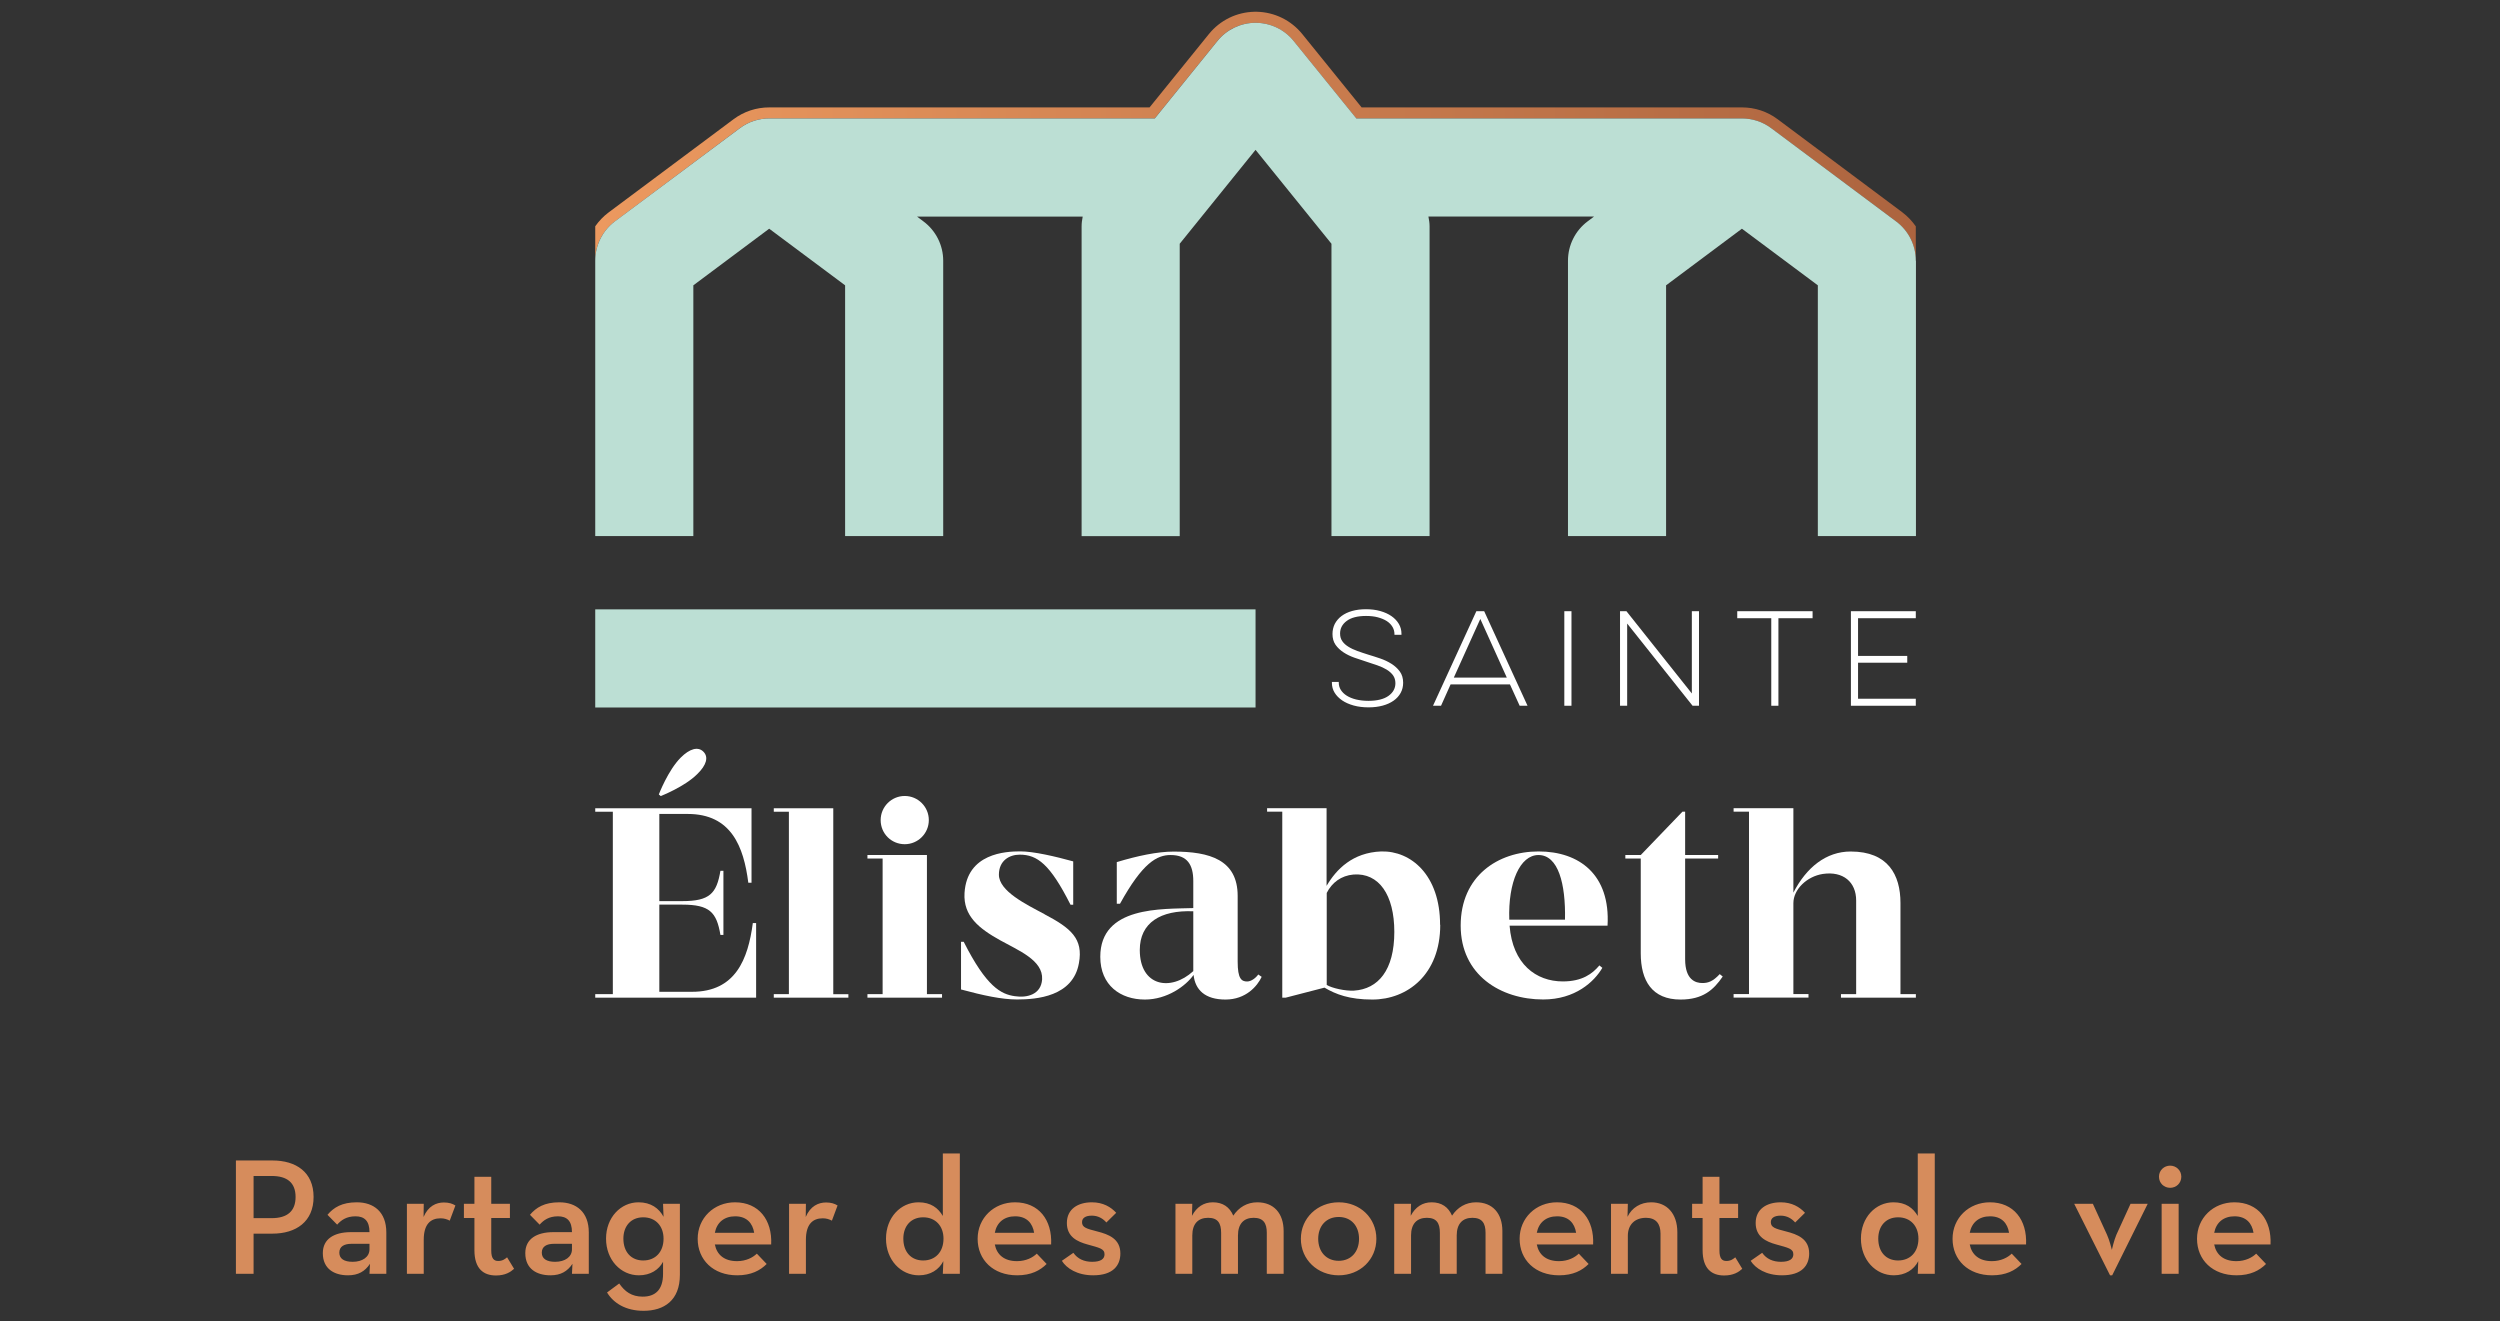 <svg width="210" height="111" viewBox="0 0 210 111" fill="none" xmlns="http://www.w3.org/2000/svg">
<rect x="0" y="0" width="210" height="111" fill="#333333" stroke="none"/>
<mask id="mask0_901_268" style="mask-type:alpha" maskUnits="userSpaceOnUse" x="0" y="0" width="210" height="111">
<rect width="210" height="111" fill="#D9D9D9"/>
</mask>
<g mask="url(#mask0_901_268)">
<path d="M19.817 107H21.301V103.626H22.883C24.871 103.626 26.341 102.618 26.341 100.546C26.341 98.46 24.871 97.48 22.883 97.48H19.817V107ZM21.301 102.324V98.782H22.827C24.101 98.782 24.829 99.328 24.829 100.546C24.829 101.75 24.115 102.324 22.827 102.324H21.301ZM31.037 103.5H29.427C28.097 103.514 27.117 104.046 27.117 105.264C27.117 106.58 28.069 107.126 29.231 107.126C30.099 107.126 30.659 106.79 31.079 106.16L31.037 107H32.451V103.528C32.451 101.792 31.387 100.994 29.973 100.994C28.727 100.994 28.027 101.428 27.509 102.044L28.321 102.87C28.643 102.506 29.091 102.17 29.861 102.17C30.617 102.17 31.037 102.562 31.037 103.5ZM31.037 104.48V104.942C31.037 105.586 30.449 105.992 29.623 105.992C28.895 105.992 28.503 105.726 28.503 105.222C28.503 104.704 28.909 104.48 29.525 104.48H31.037ZM34.18 107H35.594V104.144C35.594 102.828 36.168 102.338 37.008 102.338C37.33 102.338 37.554 102.422 37.778 102.534L38.254 101.26C38.002 101.106 37.708 101.008 37.288 101.008C36.644 101.008 35.972 101.302 35.58 102.226L35.594 101.12H34.18V107ZM41.657 107.14C42.455 107.14 42.889 106.846 43.183 106.58L42.595 105.614C42.441 105.74 42.231 105.922 41.853 105.922C41.489 105.922 41.265 105.726 41.265 105.04V102.31H42.833V101.12H41.265V98.852H39.851V101.12H38.969V102.31H39.851V105.012C39.851 106.58 40.621 107.14 41.657 107.14ZM48.045 103.5H46.435C45.105 103.514 44.125 104.046 44.125 105.264C44.125 106.58 45.077 107.126 46.239 107.126C47.107 107.126 47.667 106.79 48.087 106.16L48.045 107H49.459V103.528C49.459 101.792 48.395 100.994 46.981 100.994C45.735 100.994 45.035 101.428 44.517 102.044L45.329 102.87C45.651 102.506 46.099 102.17 46.869 102.17C47.625 102.17 48.045 102.562 48.045 103.5ZM48.045 104.48V104.942C48.045 105.586 47.457 105.992 46.631 105.992C45.903 105.992 45.511 105.726 45.511 105.222C45.511 104.704 45.917 104.48 46.533 104.48H48.045ZM54.058 110.108C55.78 110.108 57.11 109.24 57.11 107.084V101.12H55.696L55.738 102.212C55.36 101.498 54.674 100.994 53.638 100.994C52.14 100.994 50.908 102.268 50.908 104.046C50.908 105.824 52.14 107.126 53.666 107.126C54.646 107.126 55.346 106.65 55.696 105.992V107.014C55.696 108.33 55.052 108.918 53.988 108.918C53.05 108.918 52.476 108.484 52.014 107.812L50.992 108.568C51.524 109.45 52.546 110.108 54.058 110.108ZM54.03 105.88C53.008 105.88 52.364 105.152 52.364 104.046C52.364 102.982 53.008 102.254 54.03 102.254C55.066 102.254 55.738 102.982 55.738 104.046C55.738 105.152 55.066 105.88 54.03 105.88ZM60.047 104.536H64.779C64.877 102.478 63.743 100.994 61.741 100.994C59.977 100.994 58.605 102.31 58.605 104.06C58.605 105.824 59.907 107.126 61.923 107.126C63.099 107.126 63.855 106.72 64.401 106.174L63.575 105.306C63.239 105.628 62.679 105.936 61.909 105.936C60.831 105.936 60.215 105.39 60.047 104.536ZM60.047 103.556C60.215 102.674 60.845 102.17 61.755 102.17C62.735 102.17 63.225 102.758 63.351 103.556H60.047ZM66.282 107H67.696V104.144C67.696 102.828 68.27 102.338 69.11 102.338C69.432 102.338 69.656 102.422 69.88 102.534L70.356 101.26C70.104 101.106 69.81 101.008 69.39 101.008C68.746 101.008 68.074 101.302 67.682 102.226L67.696 101.12H66.282V107ZM77.182 107.126C78.162 107.126 78.876 106.65 79.24 105.936L79.198 107H80.626V96.892H79.198V102.142C78.806 101.47 78.19 100.994 77.154 100.994C75.656 100.994 74.424 102.268 74.424 104.046C74.424 105.824 75.656 107.126 77.182 107.126ZM77.546 105.88C76.524 105.88 75.88 105.152 75.88 104.046C75.88 102.982 76.524 102.254 77.546 102.254C78.582 102.254 79.254 102.982 79.254 104.046C79.254 105.152 78.582 105.88 77.546 105.88ZM83.563 104.536H88.295C88.393 102.478 87.259 100.994 85.257 100.994C83.493 100.994 82.121 102.31 82.121 104.06C82.121 105.824 83.423 107.126 85.439 107.126C86.615 107.126 87.371 106.72 87.917 106.174L87.091 105.306C86.755 105.628 86.195 105.936 85.425 105.936C84.347 105.936 83.731 105.39 83.563 104.536ZM83.563 103.556C83.731 102.674 84.361 102.17 85.271 102.17C86.251 102.17 86.741 102.758 86.867 103.556H83.563ZM91.829 107.126C93.495 107.126 94.111 106.3 94.111 105.292C94.111 104.046 93.103 103.682 92.179 103.444C91.255 103.206 90.891 103.108 90.891 102.66C90.891 102.31 91.185 102.114 91.717 102.114C92.249 102.114 92.655 102.366 92.935 102.688L93.761 101.876C93.313 101.386 92.655 100.994 91.717 100.994C90.555 100.994 89.617 101.554 89.617 102.73C89.617 103.892 90.485 104.298 91.353 104.536C92.347 104.816 92.781 104.886 92.781 105.362C92.781 105.754 92.459 105.992 91.745 105.992C91.073 105.992 90.527 105.754 90.163 105.236L89.197 105.908C89.589 106.538 90.485 107.126 91.829 107.126ZM98.739 107H100.153V103.78C100.153 102.8 100.643 102.296 101.483 102.296C102.295 102.296 102.575 102.744 102.575 103.556V107H103.989V103.78C103.989 102.8 104.479 102.296 105.305 102.296C106.117 102.296 106.411 102.744 106.411 103.556V107H107.825V103.416C107.825 101.918 106.999 100.994 105.613 100.994C104.759 100.994 104.059 101.414 103.597 102.114C103.289 101.4 102.729 100.994 101.875 100.994C101.119 100.994 100.517 101.386 100.125 102.128L100.153 101.12H98.739V107ZM112.451 107.126C114.243 107.126 115.615 105.81 115.615 104.06C115.615 102.31 114.243 100.994 112.451 100.994C110.673 100.994 109.273 102.31 109.273 104.06C109.273 105.81 110.673 107.126 112.451 107.126ZM112.451 105.908C111.401 105.908 110.729 105.138 110.729 104.06C110.729 102.982 111.401 102.226 112.451 102.226C113.501 102.226 114.159 102.982 114.159 104.06C114.159 105.138 113.501 105.908 112.451 105.908ZM117.114 107H118.528V103.78C118.528 102.8 119.018 102.296 119.858 102.296C120.67 102.296 120.95 102.744 120.95 103.556V107H122.364V103.78C122.364 102.8 122.854 102.296 123.68 102.296C124.492 102.296 124.786 102.744 124.786 103.556V107H126.2V103.416C126.2 101.918 125.374 100.994 123.988 100.994C123.134 100.994 122.434 101.414 121.972 102.114C121.664 101.4 121.104 100.994 120.25 100.994C119.494 100.994 118.892 101.386 118.5 102.128L118.528 101.12H117.114V107ZM129.09 104.536H133.822C133.92 102.478 132.786 100.994 130.784 100.994C129.02 100.994 127.648 102.31 127.648 104.06C127.648 105.824 128.95 107.126 130.966 107.126C132.142 107.126 132.898 106.72 133.444 106.174L132.618 105.306C132.282 105.628 131.722 105.936 130.952 105.936C129.874 105.936 129.258 105.39 129.09 104.536ZM129.09 103.556C129.258 102.674 129.888 102.17 130.798 102.17C131.778 102.17 132.268 102.758 132.394 103.556H129.09ZM135.325 107H136.739V103.808C136.739 102.856 137.341 102.296 138.265 102.296C139.091 102.296 139.483 102.786 139.483 103.626V107H140.897V103.514C140.897 101.918 140.001 100.994 138.699 100.994C137.817 100.994 137.075 101.442 136.711 102.212L136.739 101.12H135.325V107ZM144.825 107.14C145.623 107.14 146.057 106.846 146.351 106.58L145.763 105.614C145.609 105.74 145.399 105.922 145.021 105.922C144.657 105.922 144.433 105.726 144.433 105.04V102.31H146.001V101.12H144.433V98.852H143.019V101.12H142.137V102.31H143.019V105.012C143.019 106.58 143.789 107.14 144.825 107.14ZM149.688 107.126C151.354 107.126 151.97 106.3 151.97 105.292C151.97 104.046 150.962 103.682 150.038 103.444C149.114 103.206 148.75 103.108 148.75 102.66C148.75 102.31 149.044 102.114 149.576 102.114C150.108 102.114 150.514 102.366 150.794 102.688L151.62 101.876C151.172 101.386 150.514 100.994 149.576 100.994C148.414 100.994 147.476 101.554 147.476 102.73C147.476 103.892 148.344 104.298 149.212 104.536C150.206 104.816 150.64 104.886 150.64 105.362C150.64 105.754 150.318 105.992 149.604 105.992C148.932 105.992 148.386 105.754 148.022 105.236L147.056 105.908C147.448 106.538 148.344 107.126 149.688 107.126ZM159.076 107.126C160.056 107.126 160.77 106.65 161.134 105.936L161.092 107H162.52V96.892H161.092V102.142C160.7 101.47 160.084 100.994 159.048 100.994C157.55 100.994 156.318 102.268 156.318 104.046C156.318 105.824 157.55 107.126 159.076 107.126ZM159.44 105.88C158.418 105.88 157.774 105.152 157.774 104.046C157.774 102.982 158.418 102.254 159.44 102.254C160.476 102.254 161.148 102.982 161.148 104.046C161.148 105.152 160.476 105.88 159.44 105.88ZM165.457 104.536H170.189C170.287 102.478 169.153 100.994 167.151 100.994C165.387 100.994 164.015 102.31 164.015 104.06C164.015 105.824 165.317 107.126 167.333 107.126C168.509 107.126 169.265 106.72 169.811 106.174L168.985 105.306C168.649 105.628 168.089 105.936 167.319 105.936C166.241 105.936 165.625 105.39 165.457 104.536ZM165.457 103.556C165.625 102.674 166.255 102.17 167.165 102.17C168.145 102.17 168.635 102.758 168.761 103.556H165.457ZM177.243 107.126H177.425L180.407 101.12H178.965L177.775 103.724C177.579 104.186 177.411 104.914 177.397 104.984C177.369 104.886 177.201 104.186 176.991 103.724L175.801 101.12H174.233L177.243 107.126ZM182.292 99.776C182.796 99.776 183.23 99.398 183.23 98.838C183.23 98.306 182.796 97.914 182.292 97.914C181.788 97.914 181.354 98.306 181.354 98.838C181.354 99.398 181.788 99.776 182.292 99.776ZM181.578 107H183.006V101.12H181.578V107ZM185.992 104.536H190.724C190.822 102.478 189.688 100.994 187.686 100.994C185.922 100.994 184.55 102.31 184.55 104.06C184.55 105.824 185.852 107.126 187.868 107.126C189.044 107.126 189.8 106.72 190.346 106.174L189.52 105.306C189.184 105.628 188.624 105.936 187.854 105.936C186.776 105.936 186.16 105.39 185.992 104.536ZM185.992 103.556C186.16 102.674 186.79 102.17 187.7 102.17C188.68 102.17 189.17 102.758 189.296 103.556H185.992Z" fill="#D68C5C"/>
<path d="M63.514 77.529V83.802H50V83.507H51.478V68.188H50V67.894H63.128V74.148H62.858C62.472 71.122 61.429 68.372 57.769 68.372H55.383V75.694H57.315C59.608 75.694 60.197 75.056 60.516 73.147H60.767V78.536H60.516C60.197 76.627 59.608 75.989 57.315 75.989H55.383V83.311H58.13C61.785 83.311 62.833 80.58 63.238 77.536H63.508L63.514 77.529ZM58.566 65.027C57.499 66.095 55.5 66.869 55.5 66.869L55.341 66.734C55.341 66.734 56.113 64.708 57.18 63.64C57.928 62.892 58.633 62.683 59.087 63.143C59.541 63.597 59.338 64.279 58.566 65.027Z" fill="white"/>
<path d="M71.264 83.507V83.802H64.998V83.507H66.267V68.188H64.998V67.894H69.995V83.514H71.27L71.264 83.507Z" fill="white"/>
<path d="M79.131 83.507V83.802H72.865V83.507H74.14V72.116H72.865V71.822H77.862V83.507H79.137H79.131ZM73.975 68.888C73.975 67.771 74.882 66.862 75.998 66.862C77.114 66.862 78.021 67.771 78.021 68.888C78.021 70.005 77.114 70.913 75.998 70.913C74.882 70.913 73.975 70.029 73.975 68.888Z" fill="white"/>
<path d="M87.74 76.799C89.948 77.959 91.014 78.843 90.628 80.911C90.132 83.71 87.084 83.956 85.428 83.956C84.153 83.956 82.59 83.618 80.726 83.115V79.113H80.953C82.859 82.888 84.086 83.52 85.245 83.679C86.269 83.839 87.452 83.544 87.538 82.268C87.63 80.654 85.539 79.837 83.994 78.972C82.246 77.996 80.903 76.947 81.02 75.013C81.222 71.674 84.472 71.515 85.698 71.515C86.833 71.515 88.654 71.944 90.15 72.356V75.995H89.923C88.2 72.583 87.133 71.791 85.655 71.791C84.791 71.791 83.908 72.288 83.908 73.473C83.908 74.86 86.201 75.971 87.746 76.793L87.74 76.799Z" fill="white"/>
<path d="M105.981 82.053C105.62 82.826 104.663 83.962 102.94 83.962C101.217 83.962 100.395 83.145 100.26 81.893C99.604 82.826 98.035 83.962 96.171 83.962C94.129 83.962 92.424 82.777 92.424 80.371C92.424 76.1 97.606 76.37 100.236 76.278V74.007C100.236 72.644 99.739 71.822 98.329 71.822C97.195 71.822 95.987 72.454 94.08 75.915H93.81V72.417C95.533 71.895 97.238 71.533 98.58 71.533C101.603 71.533 103.964 72.215 103.964 75.259V80.782C103.964 82.213 104.283 82.446 104.761 82.446C105.098 82.446 105.491 82.151 105.693 81.856L105.987 82.059L105.981 82.053ZM100.236 81.574V76.548C97.489 76.437 95.742 77.505 95.742 79.8C95.742 82.845 98.329 83.323 100.236 81.574Z" fill="white"/>
<path d="M120.98 77.689C120.98 81.85 118.233 83.962 115.277 83.962C113.346 83.962 112.212 83.526 111.255 82.961L108.005 83.802H107.711V68.182H106.436V67.888H111.433V74.412C112.248 73.025 113.616 71.613 116.019 71.521C118.515 71.453 120.967 73.497 120.967 77.683L120.98 77.689ZM117.123 78.278C117.123 75.167 115.829 73.301 113.695 73.46C112.653 73.552 111.88 74.142 111.445 75.007V82.734C111.88 83.004 113.015 83.256 113.738 83.213C115.762 83.078 117.123 81.507 117.123 78.278Z" fill="white"/>
<path d="M135.027 77.757H126.805C127.056 80.985 129.031 82.44 131.281 82.44C132.918 82.44 133.777 81.783 134.347 81.095L134.598 81.298C133.918 82.458 132.33 83.956 129.625 83.956C126.063 83.956 122.697 81.906 122.697 77.751C122.697 73.595 125.812 71.521 129.239 71.521C132.667 71.521 135.279 73.473 135.034 77.751L135.027 77.757ZM129.233 71.822C127.688 71.822 126.67 74.093 126.78 77.253H131.459C131.526 74.228 130.889 71.822 129.233 71.822Z" fill="white"/>
<path d="M144.709 82.028C143.936 83.164 143.029 83.962 141.165 83.962C138.78 83.962 137.823 82.391 137.823 80.077V72.116H136.529V71.822H137.823L141.324 68.182H141.551V71.822H144.323V72.116H141.551V80.574C141.551 82.323 142.434 82.575 143.004 82.575C143.483 82.575 143.887 82.44 144.457 81.826L144.709 82.028Z" fill="white"/>
<path d="M160.933 83.802H154.642V83.507H155.917V75.639C155.917 74.093 154.826 73.16 153.121 73.411C151.784 73.614 150.644 74.706 150.644 75.866V83.501H151.913V83.796H145.622V83.501H146.916V68.182H145.622V67.888H150.644V74.982C151.735 72.865 153.391 71.527 155.457 71.527C158.59 71.527 159.639 73.479 159.639 75.848V83.507H160.933V83.802Z" fill="white"/>
<path d="M159.823 17.854L149.332 10.023C148.455 9.366 147.419 9.022 146.321 9.022H114.376L109.385 2.854C108.446 1.7 107.067 1.025 105.583 0.988H105.466H105.374C103.884 1.019 102.493 1.694 101.548 2.86L96.563 9.022H64.618C63.526 9.022 62.484 9.366 61.607 10.023L51.11 17.854C50.675 18.18 50.307 18.572 50 19.008V21.893C50 20.592 50.613 19.37 51.656 18.597L62.147 10.765C62.876 10.219 63.741 9.949 64.612 9.949H96.999L99.862 6.408L102.26 3.443C103.044 2.474 104.216 1.915 105.46 1.915C106.705 1.915 107.882 2.474 108.661 3.443L113.928 9.949H146.315C147.18 9.949 148.044 10.219 148.774 10.765L159.265 18.597C160.307 19.376 160.921 20.598 160.921 21.899V45.031H160.89H160.927V19.014C160.62 18.578 160.252 18.18 159.817 17.854H159.823Z" fill="url(#paint0_linear_901_268)"/>
<path d="M160.927 21.899C160.927 20.598 160.314 19.37 159.271 18.597L148.78 10.765C148.05 10.219 147.186 9.949 146.321 9.949H113.934L108.667 3.443C107.888 2.474 106.711 1.915 105.466 1.915C104.222 1.915 103.044 2.48 102.266 3.443L99.868 6.408L97.005 9.949H64.618C63.753 9.949 62.883 10.219 62.153 10.765L51.656 18.591C50.613 19.37 50 20.598 50 21.899V45.031H58.241V23.967L64.612 19.211L70.989 23.967V45.031H79.229V21.899C79.229 20.598 78.61 19.37 77.568 18.597L77.028 18.192H90.947C90.892 18.462 90.855 18.738 90.855 19.02V45.037H99.096V20.475L105.466 12.588L111.843 20.475V45.031H120.084V19.014C120.084 18.732 120.041 18.462 119.986 18.186H133.905L133.365 18.591C132.323 19.37 131.71 20.592 131.71 21.899V45.031H139.951V23.967L146.321 19.211L152.698 23.967V45.031H160.939V21.899H160.927Z" fill="#BCDFD4"/>
<path d="M105.466 51.187H50V59.43H105.466V51.187Z" fill="#BCDFD4"/>
<path d="M112.456 57.294V57.337C112.456 57.558 112.511 57.767 112.628 57.951C112.744 58.135 112.91 58.301 113.125 58.436C113.339 58.571 113.603 58.681 113.909 58.755C114.216 58.828 114.559 58.871 114.946 58.871C115.681 58.871 116.246 58.73 116.632 58.454C117.018 58.178 117.214 57.822 117.214 57.392C117.214 57.135 117.147 56.913 117.018 56.729C116.883 56.545 116.705 56.386 116.485 56.251C116.264 56.116 116 55.993 115.7 55.889C115.399 55.784 115.087 55.68 114.756 55.575C114.431 55.471 114.1 55.361 113.768 55.244C113.437 55.127 113.131 54.98 112.861 54.802C112.591 54.624 112.364 54.416 112.186 54.164C112.015 53.918 111.929 53.611 111.929 53.256C111.929 52.943 111.996 52.66 112.125 52.402C112.26 52.151 112.444 51.93 112.689 51.746C112.935 51.562 113.229 51.42 113.578 51.322C113.928 51.224 114.314 51.175 114.743 51.175C115.173 51.175 115.577 51.224 115.945 51.328C116.313 51.433 116.626 51.574 116.889 51.758C117.153 51.942 117.355 52.157 117.503 52.409C117.65 52.66 117.723 52.936 117.723 53.231V53.323H117.135V53.274C117.135 53.047 117.079 52.844 116.969 52.66C116.859 52.476 116.705 52.31 116.497 52.175C116.288 52.04 116.037 51.936 115.743 51.856C115.448 51.776 115.117 51.74 114.749 51.74C114.038 51.74 113.492 51.881 113.125 52.157C112.751 52.433 112.567 52.789 112.567 53.213C112.567 53.47 112.628 53.685 112.757 53.863C112.879 54.041 113.051 54.195 113.272 54.33C113.486 54.465 113.738 54.581 114.026 54.686C114.308 54.79 114.615 54.888 114.94 54.992C115.258 55.084 115.59 55.195 115.939 55.312C116.282 55.428 116.601 55.582 116.883 55.76C117.165 55.938 117.404 56.159 117.588 56.41C117.772 56.662 117.864 56.981 117.864 57.349C117.864 57.662 117.797 57.945 117.656 58.202C117.515 58.46 117.319 58.675 117.067 58.853C116.816 59.031 116.509 59.172 116.154 59.27C115.798 59.368 115.399 59.418 114.958 59.418C114.516 59.418 114.087 59.368 113.713 59.264C113.339 59.16 113.014 59.019 112.744 58.835C112.475 58.65 112.26 58.436 112.107 58.184C111.953 57.932 111.88 57.656 111.88 57.362V57.282H112.469L112.456 57.294Z" fill="white"/>
<path d="M124.671 51.341L128.313 59.283H127.651L126.835 57.49H121.85L121.047 59.283H120.373L124.015 51.341H124.665H124.671ZM122.114 56.92H126.572L124.346 51.991L122.12 56.92H122.114Z" fill="white"/>
<path d="M132.004 51.341V59.283H131.403V51.341H132.004Z" fill="white"/>
<path d="M136.082 59.283V51.341H136.621L142.115 58.252V51.341H142.716V59.283H142.176L136.682 52.378V59.283H136.082Z" fill="white"/>
<path d="M145.929 51.341H152.257V51.93H149.387V59.283H148.787V51.93H145.929V51.341Z" fill="white"/>
<path d="M155.476 51.341H160.927V51.93H156.076V55.097H160.209V55.668H156.076V58.694H160.927V59.283H155.476V51.341Z" fill="white"/>
</g>
<defs>
<linearGradient id="paint0_linear_901_268" x1="50" y1="23.01" x2="160.933" y2="23.01" gradientUnits="userSpaceOnUse">
<stop stop-color="#EC995F"/>
<stop offset="1" stop-color="#AC643F"/>
</linearGradient>
</defs>
</svg>
